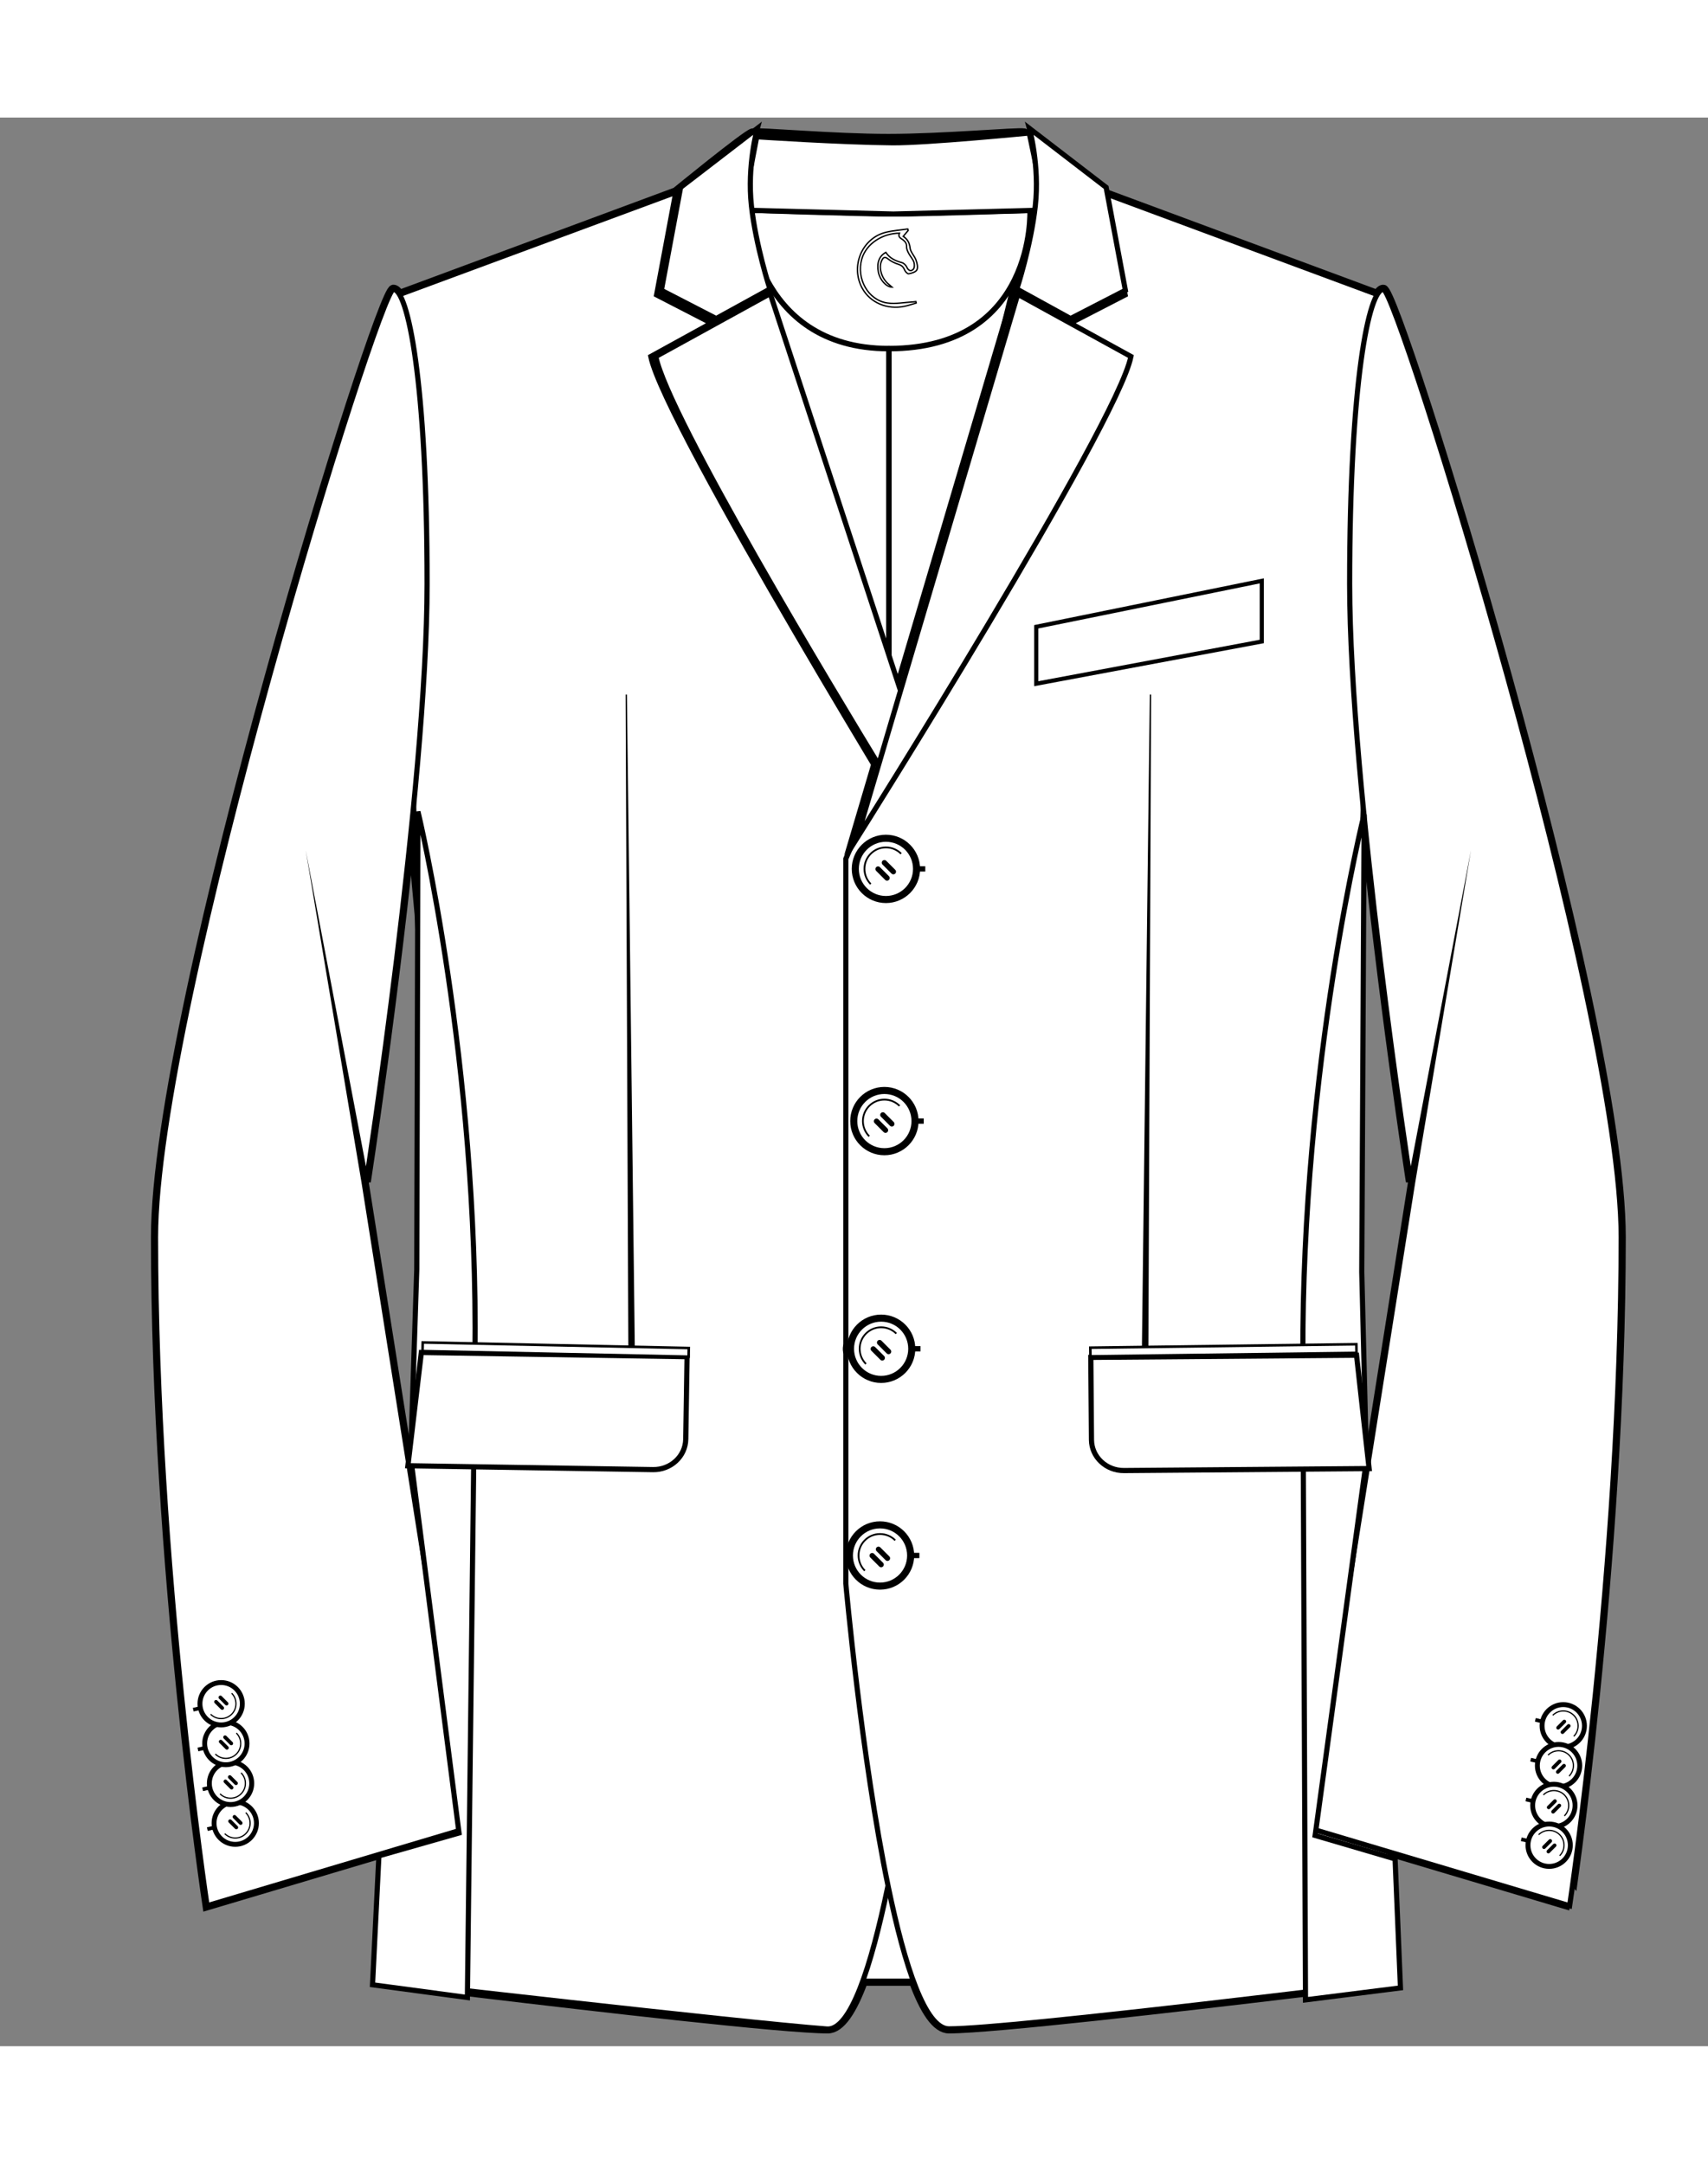<svg version="1.1" id="Layer_1" xmlns="http://www.w3.org/2000/svg" xmlns:xlink="http://www.w3.org/1999/xlink" x="0px" y="0px" width="300" height="380" viewBox="0 70 310 350">	 
<rect x="0" y="70" width="310" height="350" fill="#808080" stroke="none"/>	 
<g>
	<defs>
		<rect id="SVGID_1_" width="595.276" height="841.89"></rect>
	</defs>
	<clipPath id="SVGID_2_">
		<use xlink:href="#SVGID_1_" overflow="visible"></use>
	</clipPath>
	<path clip-path="url(#SVGID_2_)" d="M294.243,273.164c0-41.53-40.551-171.997-43.166-171.997c-0.355,0-0.727,0.319-1.104,0.944
		l-50.165-18.61c-0.015-0.012-12.634-10.334-13.921-10.7c-1.287-0.237-14.666,0.995-24.65,0.995c-9.983,0-23.365-1.232-24.65-0.995
		c-1.286,0.366-13.906,10.688-13.921,10.7l-50.165,18.61c-0.377-0.625-0.749-0.944-1.104-0.944
		c-2.617,0-43.168,130.467-43.168,171.997c0,59.267,9.358,121.344,9.358,121.344l32.61-9.719c-0.719,13.543-0.88,23.412-0.88,23.412
		s7.155,0.893,17.245,2.101c21.352,2.561,55.866,6.548,63.675,6.548c2.335,0,4.493-3.337,6.451-8.649h9.098
		c1.958,5.312,4.117,8.649,6.451,8.649c7.807,0,42.322-3.987,63.673-6.548c10.091-1.209,17.246-2.101,17.246-2.101
		s-0.162-9.869-0.881-23.412l32.61,9.719C284.885,394.508,294.243,332.431,294.243,273.164 M75.042,195.206v0.007v-0.003
		C75.042,195.209,75.042,195.207,75.042,195.206 M187.172,79.489h-0.085c-0.042-0.342-0.073-0.546-0.073-0.546
		S187.081,79.144,187.172,79.489 M135.386,79.489H135.3c0.092-0.345,0.158-0.546,0.158-0.546S135.428,79.147,135.386,79.489
		 M63.011,244.932l3.465,18.183c0,0,5.311-34.485,8.565-67.899l0.003,0.049l0.296,10.364c0,0.123,0.004,0.275,0.012,0.453
		c0.059,1.386,0.339,4.408,0.725,8.46l3.092,57.733c-0.206,6.37-0.594,13.69-1.106,21.449h-0.624v1.743h0.268l-1.972,19.769h0.694
		c-0.241,2.838-0.49,5.671-0.747,8.481l-9.618-60.602L63.011,244.932z M256.41,263.115l-9.62,60.607
		c-0.257-2.812-0.506-5.647-0.747-8.486h0.696l-1.972-19.769h0.268v-1.743h-0.626c-0.512-7.759-0.899-15.079-1.106-21.449
		l3.091-57.695c0.388-4.072,0.67-7.108,0.728-8.498c0.008-0.178,0.012-0.33,0.012-0.453l0.297-10.411
		c3.256,33.413,8.567,67.897,8.567,67.897l3.463-18.183L256.41,263.115z"></path>
	<path clip-path="url(#SVGID_2_)" fill="none" stroke="#000000" stroke-width="1.669" d="M294.243,273.164
		c0-41.53-40.551-171.997-43.166-171.997c-0.355,0-0.727,0.319-1.104,0.944l-50.165-18.61c-0.015-0.012-12.634-10.334-13.921-10.7
		c-1.287-0.237-14.666,0.995-24.65,0.995c-9.983,0-23.365-1.232-24.65-0.995c-1.286,0.366-13.906,10.688-13.921,10.7l-50.165,18.61
		c-0.377-0.625-0.749-0.944-1.104-0.944c-2.617,0-43.168,130.467-43.168,171.997c0,59.267,9.358,121.344,9.358,121.344l32.61-9.719
		c-0.719,13.543-0.88,23.412-0.88,23.412s7.155,0.893,17.245,2.101c21.352,2.561,55.866,6.548,63.675,6.548
		c2.335,0,4.493-3.337,6.451-8.649h9.098c1.958,5.312,4.117,8.649,6.451,8.649c7.807,0,42.322-3.987,63.673-6.548
		c10.091-1.209,17.246-2.101,17.246-2.101s-0.162-9.869-0.881-23.412l32.61,9.719C284.885,394.508,294.243,332.431,294.243,273.164z
		 M75.042,195.206v0.007v-0.003C75.042,195.209,75.042,195.207,75.042,195.206z M187.172,79.489h-0.085
		c-0.042-0.342-0.073-0.546-0.073-0.546S187.081,79.144,187.172,79.489z M135.386,79.489H135.3c0.092-0.345,0.158-0.546,0.158-0.546
		S135.428,79.147,135.386,79.489z M63.011,244.932l3.465,18.183c0,0,5.311-34.485,8.565-67.899l0.003,0.049l0.296,10.364
		c0,0.123,0.004,0.275,0.012,0.453c0.059,1.386,0.339,4.408,0.725,8.46l3.092,57.733c-0.206,6.37-0.594,13.69-1.106,21.449h-0.624
		v1.743h0.268l-1.972,19.769h0.694c-0.241,2.838-0.49,5.671-0.747,8.481l-9.618-60.602L63.011,244.932z M256.41,263.115
		l-9.62,60.607c-0.257-2.812-0.506-5.647-0.747-8.486h0.696l-1.972-19.769h0.268v-1.743h-0.626
		c-0.512-7.759-0.899-15.079-1.106-21.449l3.091-57.695c0.388-4.072,0.67-7.108,0.728-8.498c0.008-0.178,0.012-0.33,0.012-0.453
		l0.297-10.411c3.256,33.413,8.567,67.897,8.567,67.897l3.463-18.183L256.41,263.115z"></path>
	<path clip-path="url(#SVGID_2_)" fill="#FFFFFF" class="i" d="M249.548,350.748c-3.1-27.09-6.411-66.937-6.411-87.633
		c0-20.696,3.998-53.543,3.998-57.486l2.957-103.474l-61.1-22.666h-55.508l-61.1,22.666l2.957,103.474
		c0,3.943,3.996,36.79,3.996,57.486c0,20.696-3.311,60.543-6.411,87.633c-3.119,27.264-3.608,57.453-3.608,57.453h183.838
		C253.156,408.201,252.667,378.012,249.548,350.748"></path>
	<path clip-path="url(#SVGID_2_)" fill="none" stroke="#000000" stroke-width="0.936" d="M249.548,350.748
		c-3.1-27.09-6.411-66.937-6.411-87.633c0-20.696,3.998-53.543,3.998-57.486l2.957-103.474l-61.1-22.666h-55.508l-61.1,22.666
		l2.957,103.474c0,3.943,3.996,36.79,3.996,57.486c0,20.696-3.311,60.543-6.411,87.633c-3.119,27.264-3.608,57.453-3.608,57.453
		h183.838C253.156,408.201,252.667,378.012,249.548,350.748z"></path>
	<path clip-path="url(#SVGID_2_)" class="cr" fill="#FFFFFF" d="M72.52,102.111l61.121-22.609l0.427,2.218l23.598,96.669L169,204.563
		l-0.122,131.524c0,0-2.844,31.466-7.774,55.125c-2.973,14.252-6.715,25.994-11.024,25.667c-15.694-1.188-80.913-8.725-80.913-8.725
		s0.518-30.189,3.662-57.449c3.126-27.087,6.474-66.931,6.493-87.627c0.019-20.696-3.946-53.548-3.942-57.49L72.52,102.111z"></path>
	<path clip-path="url(#SVGID_2_)" fill="none" stroke="#000000" stroke-width="0.936" d="M72.52,102.111l61.121-22.609l0.427,2.218
		l23.598,96.669L169,204.563l-0.122,131.524c0,0-2.844,31.466-7.774,55.125c-2.973,14.252-6.715,25.994-11.024,25.667
		c-15.694-1.188-80.913-8.725-80.913-8.725s0.518-30.189,3.662-57.449c3.126-27.087,6.474-66.931,6.493-87.627
		c0.019-20.696-3.946-53.548-3.942-57.49L72.52,102.111z"></path>
	<path clip-path="url(#SVGID_2_)" fill="#FFFFFF" d="M161.237,73.796c-9.983,0-23.365-1.232-24.65-0.995
		c-1.287,0.367-13.921,10.701-13.921,10.701l-3.493,18.681l9.951,5.128l9.75-5.362l-20.756,11.415
		c2.494,12.477,50.842,91.153,50.842,91.153L136.319,94.141l-1.411-7.293c-0.738-4.045,0.55-7.905,0.55-7.905
		s-0.799,5.351,0.06,7.895c0,0,19.788,0.67,25.719,0.67"></path>
	<path clip-path="url(#SVGID_2_)" fill="none" stroke="#000000" stroke-width="0.936" stroke-miterlimit="78" d="M161.237,73.796
		c-9.983,0-23.365-1.232-24.65-0.995c-1.287,0.367-13.921,10.701-13.921,10.701l-3.493,18.681l9.951,5.128l9.75-5.362
		l-20.756,11.415c2.494,12.477,50.842,91.153,50.842,91.153L136.319,94.141l-1.411-7.293c-0.738-4.045,0.55-7.905,0.55-7.905
		s-0.799,5.351,0.06,7.895c0,0,19.788,0.67,25.719,0.67"></path>
	<path clip-path="url(#SVGID_2_)" class="cl" fill="#FFFFFF" d="M250.091,102.155l-61.1-22.666l-0.429,2.217l-23.688,96.648l-11.359,26.163
		v131.524c0,0,2.814,31.469,7.723,55.132c2.959,14.255,6.677,25.678,11,25.678c11.498,0,80.919-8.65,80.919-8.65
		s-0.488-30.189-3.607-57.453c-3.101-27.09-6.412-66.936-6.412-87.633c0-20.695,3.996-53.543,3.996-57.485L250.091,102.155z"></path>
	<path clip-path="url(#SVGID_2_)" fill="none" stroke="#000000" stroke-width="0.936" d="M250.091,102.155l-61.1-22.666
		l-0.429,2.217l-23.688,96.648l-11.359,26.163v131.524c0,0,2.814,31.469,7.723,55.132c2.959,14.255,6.677,25.678,11,25.678
		c11.498,0,80.919-8.65,80.919-8.65s-0.488-30.189-3.607-57.453c-3.101-27.09-6.412-66.936-6.412-87.633
		c0-20.695,3.996-53.543,3.996-57.485L250.091,102.155z"></path>
	<path clip-path="url(#SVGID_2_)" class="sro" fill="#FFFFFF" d="M37.587,394.508l47.102-14.037L66.064,263.115l-3.053-18.183l3.465,18.183
		c0,0,11.04-71.679,11.04-108.488c0-36.808-3.507-53.46-6.119-53.46c-2.617,0-43.168,130.467-43.168,171.997
		C28.229,332.432,37.587,394.508,37.587,394.508"></path>
	<path clip-path="url(#SVGID_2_)" fill="none" stroke="#000000" stroke-width="0.936" stroke-miterlimit="100" d="M37.587,394.508
		l47.102-14.037L66.064,263.115l-3.053-18.183l3.465,18.183c0,0,11.04-71.679,11.04-108.488c0-36.808-3.507-53.46-6.119-53.46
		c-2.617,0-43.168,130.467-43.168,171.997C28.229,332.432,37.587,394.508,37.587,394.508z"></path>
	<path clip-path="url(#SVGID_2_)" class="slo" fill="#FFFFFF" d="M284.886,394.508l-47.102-14.037l18.627-117.356l3.051-18.183l-3.463,18.183
		c0,0-11.042-71.679-11.042-108.488c0-36.808,3.509-53.46,6.121-53.46c2.615,0,43.166,130.467,43.166,171.997
		C294.244,332.432,284.886,394.508,284.886,394.508"></path>
	<path clip-path="url(#SVGID_2_)" fill="none" stroke="#000000" stroke-width="0.936" stroke-miterlimit="100" d="M284.886,394.508
		l-47.102-14.037l18.627-117.356l3.051-18.183l-3.463,18.183c0,0-11.042-71.679-11.042-108.488c0-36.808,3.509-53.46,6.121-53.46
		c2.615,0,43.166,130.467,43.166,171.997C294.244,332.432,284.886,394.508,284.886,394.508z"></path>
	<polygon clip-path="url(#SVGID_2_)" fill="#FFFFFF" class="pt" points="188.072,162.411 229.01,154.078 229.01,165.078 188.072,172.744 	"></polygon>
	<polygon clip-path="url(#SVGID_2_)" fill="none" stroke="#000000" stroke-width="0.75" points="188.072,162.411 229.01,154.078 
		229.01,165.078 188.072,172.744 	"></polygon>
	<path clip-path="url(#SVGID_2_)" fill="#FFFFFF" d="M279.883,361.855c0,2.125,1.721,3.846,3.846,3.846s3.845-1.721,3.845-3.846
		s-1.72-3.846-3.845-3.846S279.883,359.73,279.883,361.855"></path>
	<circle clip-path="url(#SVGID_2_)" fill="none" stroke="#000000" stroke-width="0.888" cx="283.729" cy="361.855" r="3.846"></circle>
	<line clip-path="url(#SVGID_2_)" fill="#FFFFFF" x1="279.963" y1="361.079" x2="278.663" y2="360.772"></line>
	
		<line clip-path="url(#SVGID_2_)" fill="none" stroke="#000000" stroke-width="0.666" x1="279.963" y1="361.079" x2="278.663" y2="360.772"></line>
	<path clip-path="url(#SVGID_2_)" fill="#FFFFFF" d="M281.823,359.947c0.489-0.486,1.163-0.789,1.906-0.789
		c1.49,0,2.697,1.207,2.697,2.697c0,0.744-0.3,1.418-0.789,1.905"></path>
	<path clip-path="url(#SVGID_2_)" fill="none" stroke="#000000" stroke-width="0.222" d="M281.823,359.947
		c0.489-0.486,1.163-0.789,1.906-0.789c1.49,0,2.697,1.207,2.697,2.697c0,0.744-0.3,1.418-0.789,1.905"></path>
	<line clip-path="url(#SVGID_2_)" fill="#FFFFFF" x1="284.717" y1="361.873" x2="283.59" y2="363.001"></line>
	
		<line clip-path="url(#SVGID_2_)" fill="none" stroke="#000000" stroke-width="0.666" stroke-linecap="round" x1="284.717" y1="361.873" x2="283.59" y2="363.001"></line>
	<line clip-path="url(#SVGID_2_)" fill="#FFFFFF" x1="283.924" y1="361.078" x2="282.795" y2="362.205"></line>
	
		<line clip-path="url(#SVGID_2_)" fill="none" stroke="#000000" stroke-width="0.666" stroke-linecap="round" x1="283.924" y1="361.078" x2="282.795" y2="362.205"></line>
	<path clip-path="url(#SVGID_2_)" fill="#FFFFFF" d="M279.029,369.078c0,2.125,1.722,3.846,3.847,3.846
		c2.124,0,3.846-1.721,3.846-3.846c0-2.123-1.722-3.845-3.846-3.845C280.751,365.233,279.029,366.955,279.029,369.078"></path>
	<circle clip-path="url(#SVGID_2_)" fill="none" stroke="#000000" stroke-width="0.888" cx="282.876" cy="369.078" r="3.846"></circle>
	<line clip-path="url(#SVGID_2_)" fill="#FFFFFF" x1="279.108" y1="368.303" x2="277.81" y2="367.996"></line>
	
		<line clip-path="url(#SVGID_2_)" fill="none" stroke="#000000" stroke-width="0.666" x1="279.108" y1="368.303" x2="277.81" y2="367.996"></line>
	<path clip-path="url(#SVGID_2_)" fill="#FFFFFF" d="M280.969,367.172c0.489-0.487,1.163-0.789,1.908-0.789
		c1.489,0,2.696,1.207,2.696,2.695c0,0.745-0.301,1.42-0.789,1.908"></path>
	<path clip-path="url(#SVGID_2_)" fill="none" stroke="#000000" stroke-width="0.222" d="M280.969,367.172
		c0.489-0.487,1.163-0.789,1.908-0.789c1.489,0,2.696,1.207,2.696,2.695c0,0.745-0.301,1.42-0.789,1.908"></path>
	<line clip-path="url(#SVGID_2_)" fill="#FFFFFF" x1="283.865" y1="369.097" x2="282.737" y2="370.225"></line>
	
		<line clip-path="url(#SVGID_2_)" fill="none" stroke="#000000" stroke-width="0.666" stroke-linecap="round" x1="283.865" y1="369.097" x2="282.737" y2="370.225"></line>
	<line clip-path="url(#SVGID_2_)" fill="#FFFFFF" x1="283.069" y1="368.301" x2="281.943" y2="369.43"></line>
	
		<line clip-path="url(#SVGID_2_)" fill="none" stroke="#000000" stroke-width="0.666" stroke-linecap="round" x1="283.069" y1="368.301" x2="281.943" y2="369.43"></line>
	<path clip-path="url(#SVGID_2_)" fill="#FFFFFF" d="M278.177,376.303c0,2.125,1.722,3.846,3.845,3.846
		c2.125,0,3.848-1.721,3.848-3.846s-1.723-3.846-3.848-3.846C279.899,372.457,278.177,374.178,278.177,376.303"></path>
	<circle clip-path="url(#SVGID_2_)" fill="none" stroke="#000000" stroke-width="0.888" cx="282.023" cy="376.303" r="3.847"></circle>
	<line clip-path="url(#SVGID_2_)" fill="#FFFFFF" x1="278.258" y1="375.527" x2="276.955" y2="375.219"></line>
	
		<line clip-path="url(#SVGID_2_)" fill="none" stroke="#000000" stroke-width="0.666" x1="278.258" y1="375.527" x2="276.955" y2="375.219"></line>
	<path clip-path="url(#SVGID_2_)" fill="#FFFFFF" d="M280.116,374.396c0.487-0.488,1.163-0.791,1.906-0.791
		c1.49,0,2.698,1.207,2.698,2.697c0,0.744-0.301,1.418-0.79,1.907"></path>
	<path clip-path="url(#SVGID_2_)" fill="none" stroke="#000000" stroke-width="0.222" d="M280.116,374.396
		c0.487-0.488,1.163-0.791,1.906-0.791c1.49,0,2.698,1.207,2.698,2.697c0,0.744-0.301,1.418-0.79,1.907"></path>
	<line clip-path="url(#SVGID_2_)" fill="#FFFFFF" x1="283.012" y1="376.32" x2="281.883" y2="377.448"></line>
	
		<line clip-path="url(#SVGID_2_)" fill="none" stroke="#000000" stroke-width="0.666" stroke-linecap="round" x1="283.012" y1="376.32" x2="281.883" y2="377.448"></line>
	<line clip-path="url(#SVGID_2_)" fill="#FFFFFF" x1="282.216" y1="375.525" x2="281.088" y2="376.652"></line>
	
		<line clip-path="url(#SVGID_2_)" fill="none" stroke="#000000" stroke-width="0.666" stroke-linecap="round" x1="282.216" y1="375.525" x2="281.088" y2="376.652"></line>
	<path clip-path="url(#SVGID_2_)" fill="#FFFFFF" d="M277.324,383.525c0,2.125,1.721,3.846,3.846,3.846s3.845-1.721,3.845-3.846
		c0-2.123-1.72-3.845-3.845-3.845S277.324,381.402,277.324,383.525"></path>
	<circle clip-path="url(#SVGID_2_)" fill="none" stroke="#000000" stroke-width="0.888" cx="281.17" cy="383.525" r="3.845"></circle>
	<line clip-path="url(#SVGID_2_)" fill="#FFFFFF" x1="277.403" y1="382.75" x2="276.103" y2="382.443"></line>
	
		<line clip-path="url(#SVGID_2_)" fill="none" stroke="#000000" stroke-width="0.666" x1="277.403" y1="382.75" x2="276.103" y2="382.443"></line>
	<path clip-path="url(#SVGID_2_)" fill="#FFFFFF" d="M279.263,381.619c0.49-0.488,1.164-0.789,1.907-0.789
		c1.489,0,2.697,1.207,2.697,2.695c0,0.745-0.302,1.419-0.79,1.907"></path>
	<path clip-path="url(#SVGID_2_)" fill="none" stroke="#000000" stroke-width="0.222" d="M279.263,381.619
		c0.49-0.488,1.164-0.789,1.907-0.789c1.489,0,2.697,1.207,2.697,2.695c0,0.745-0.302,1.419-0.79,1.907"></path>
	<line clip-path="url(#SVGID_2_)" fill="#FFFFFF" x1="282.158" y1="383.545" x2="281.03" y2="384.672"></line>
	
		<line clip-path="url(#SVGID_2_)" fill="none" stroke="#000000" stroke-width="0.666" stroke-linecap="round" x1="282.158" y1="383.545" x2="281.03" y2="384.672"></line>
	<line clip-path="url(#SVGID_2_)" fill="#FFFFFF" x1="281.364" y1="382.748" x2="280.234" y2="383.877"></line>
	
		<line clip-path="url(#SVGID_2_)" fill="none" stroke="#000000" stroke-width="0.666" stroke-linecap="round" x1="281.364" y1="382.748" x2="280.234" y2="383.877"></line>
	<path clip-path="url(#SVGID_2_)" fill="#FFFFFF" d="M38.851,379.52c0-2.125,1.721-3.846,3.846-3.846s3.845,1.721,3.845,3.846
		s-1.72,3.846-3.845,3.846S38.851,381.645,38.851,379.52"></path>
	<circle clip-path="url(#SVGID_2_)" fill="none" stroke="#000000" stroke-width="0.888" cx="42.697" cy="379.52" r="3.846"></circle>
	<line clip-path="url(#SVGID_2_)" fill="#FFFFFF" x1="38.932" y1="380.296" x2="37.63" y2="380.603"></line>
	
		<line clip-path="url(#SVGID_2_)" fill="none" stroke="#000000" stroke-width="0.666" x1="38.932" y1="380.296" x2="37.63" y2="380.603"></line>
	<path clip-path="url(#SVGID_2_)" fill="#FFFFFF" d="M40.791,381.428c0.489,0.486,1.163,0.789,1.906,0.789
		c1.489,0,2.698-1.207,2.698-2.697c0-0.744-0.301-1.418-0.791-1.905"></path>
	<path clip-path="url(#SVGID_2_)" fill="none" stroke="#000000" stroke-width="0.222" d="M40.791,381.428
		c0.489,0.486,1.163,0.789,1.906,0.789c1.489,0,2.698-1.207,2.698-2.697c0-0.744-0.301-1.418-0.791-1.905"></path>
	<line clip-path="url(#SVGID_2_)" fill="#FFFFFF" x1="43.685" y1="379.502" x2="42.558" y2="378.374"></line>
	
		<line clip-path="url(#SVGID_2_)" fill="none" stroke="#000000" stroke-width="0.666" stroke-linecap="round" x1="43.685" y1="379.502" x2="42.558" y2="378.374"></line>
	<line clip-path="url(#SVGID_2_)" fill="#FFFFFF" x1="42.892" y1="380.297" x2="41.763" y2="379.17"></line>
	
		<line clip-path="url(#SVGID_2_)" fill="none" stroke="#000000" stroke-width="0.666" stroke-linecap="round" x1="42.892" y1="380.297" x2="41.763" y2="379.17"></line>
	<path clip-path="url(#SVGID_2_)" fill="#FFFFFF" d="M37.997,372.297c0-2.125,1.722-3.846,3.847-3.846
		c2.124,0,3.846,1.721,3.846,3.846c0,2.123-1.722,3.845-3.846,3.845C39.719,376.142,37.997,374.42,37.997,372.297"></path>
	<circle clip-path="url(#SVGID_2_)" fill="none" stroke="#000000" stroke-width="0.888" cx="41.844" cy="372.297" r="3.847"></circle>
	<line clip-path="url(#SVGID_2_)" fill="#FFFFFF" x1="38.076" y1="373.072" x2="36.777" y2="373.379"></line>
	
		<line clip-path="url(#SVGID_2_)" fill="none" stroke="#000000" stroke-width="0.666" x1="38.076" y1="373.072" x2="36.777" y2="373.379"></line>
	<path clip-path="url(#SVGID_2_)" fill="#FFFFFF" d="M39.937,374.203c0.489,0.487,1.163,0.789,1.908,0.789
		c1.489,0,2.697-1.207,2.697-2.695c0-0.745-0.302-1.42-0.79-1.908"></path>
	<path clip-path="url(#SVGID_2_)" fill="none" stroke="#000000" stroke-width="0.222" d="M39.937,374.203
		c0.489,0.487,1.163,0.789,1.908,0.789c1.489,0,2.697-1.207,2.697-2.695c0-0.745-0.302-1.42-0.79-1.908"></path>
	<line clip-path="url(#SVGID_2_)" fill="#FFFFFF" x1="42.833" y1="372.278" x2="41.705" y2="371.15"></line>
	
		<line clip-path="url(#SVGID_2_)" fill="none" stroke="#000000" stroke-width="0.666" stroke-linecap="round" x1="42.833" y1="372.278" x2="41.705" y2="371.15"></line>
	<line clip-path="url(#SVGID_2_)" fill="#FFFFFF" x1="42.037" y1="373.074" x2="40.911" y2="371.945"></line>
	
		<line clip-path="url(#SVGID_2_)" fill="none" stroke="#000000" stroke-width="0.666" stroke-linecap="round" x1="42.037" y1="373.074" x2="40.911" y2="371.945"></line>
	<path clip-path="url(#SVGID_2_)" fill="#FFFFFF" d="M37.145,365.072c0-2.125,1.722-3.846,3.845-3.846
		c2.125,0,3.848,1.721,3.848,3.846s-1.723,3.846-3.848,3.846C38.867,368.918,37.145,367.197,37.145,365.072"></path>
	<circle clip-path="url(#SVGID_2_)" fill="none" stroke="#000000" stroke-width="0.888" cx="40.991" cy="365.072" r="3.846"></circle>
	<line clip-path="url(#SVGID_2_)" fill="#FFFFFF" x1="37.226" y1="365.848" x2="35.923" y2="366.156"></line>
	
		<line clip-path="url(#SVGID_2_)" fill="none" stroke="#000000" stroke-width="0.666" x1="37.226" y1="365.848" x2="35.923" y2="366.156"></line>
	<path clip-path="url(#SVGID_2_)" fill="#FFFFFF" d="M39.083,366.979c0.487,0.488,1.163,0.791,1.906,0.791
		c1.49,0,2.698-1.207,2.698-2.697c0-0.744-0.301-1.418-0.789-1.907"></path>
	<path clip-path="url(#SVGID_2_)" fill="none" stroke="#000000" stroke-width="0.222" d="M39.083,366.979
		c0.487,0.488,1.163,0.791,1.906,0.791c1.49,0,2.698-1.207,2.698-2.697c0-0.744-0.301-1.418-0.789-1.907"></path>
	<line clip-path="url(#SVGID_2_)" fill="#FFFFFF" x1="41.98" y1="365.055" x2="40.851" y2="363.927"></line>
	
		<line clip-path="url(#SVGID_2_)" fill="none" stroke="#000000" stroke-width="0.666" stroke-linecap="round" x1="41.98" y1="365.055" x2="40.851" y2="363.927"></line>
	<line clip-path="url(#SVGID_2_)" fill="#FFFFFF" x1="41.184" y1="365.85" x2="40.057" y2="364.723"></line>
	
		<line clip-path="url(#SVGID_2_)" fill="none" stroke="#000000" stroke-width="0.666" stroke-linecap="round" x1="41.184" y1="365.85" x2="40.057" y2="364.723"></line>
	<path clip-path="url(#SVGID_2_)" fill="#FFFFFF" d="M36.292,357.85c0-2.125,1.721-3.846,3.846-3.846s3.845,1.721,3.845,3.846
		c0,2.123-1.72,3.845-3.845,3.845S36.292,359.973,36.292,357.85"></path>
	<circle clip-path="url(#SVGID_2_)" fill="none" stroke="#000000" stroke-width="0.888" cx="40.137" cy="357.85" r="3.845"></circle>
	<line clip-path="url(#SVGID_2_)" fill="#FFFFFF" x1="36.371" y1="358.625" x2="35.071" y2="358.932"></line>
	
		<line clip-path="url(#SVGID_2_)" fill="none" stroke="#000000" stroke-width="0.666" x1="36.371" y1="358.625" x2="35.071" y2="358.932"></line>
	<path clip-path="url(#SVGID_2_)" fill="#FFFFFF" d="M38.23,359.756c0.49,0.488,1.164,0.789,1.907,0.789
		c1.489,0,2.697-1.207,2.697-2.695c0-0.745-0.302-1.419-0.79-1.907"></path>
	<path clip-path="url(#SVGID_2_)" fill="none" stroke="#000000" stroke-width="0.222" d="M38.23,359.756
		c0.49,0.488,1.164,0.789,1.907,0.789c1.489,0,2.697-1.207,2.697-2.695c0-0.745-0.302-1.419-0.79-1.907"></path>
	<line clip-path="url(#SVGID_2_)" fill="#FFFFFF" x1="41.125" y1="357.83" x2="39.998" y2="356.703"></line>
	
		<line clip-path="url(#SVGID_2_)" fill="none" stroke="#000000" stroke-width="0.666" stroke-linecap="round" x1="41.125" y1="357.83" x2="39.998" y2="356.703"></line>
	<line clip-path="url(#SVGID_2_)" fill="#FFFFFF" x1="40.332" y1="358.627" x2="39.202" y2="357.498"></line>
	
		<line clip-path="url(#SVGID_2_)" fill="none" stroke="#000000" stroke-width="0.666" stroke-linecap="round" x1="40.332" y1="358.627" x2="39.202" y2="357.498"></line>
	<polyline clip-path="url(#SVGID_2_)" points="208.312,293.725 208.808,174.709 207.368,293.725 	"></polyline>
	<polyline clip-path="url(#SVGID_2_)" fill="none" stroke="#000000" stroke-width="0.234" points="208.312,293.725 208.808,174.709 
		207.368,293.725 	"></polyline>
	<path clip-path="url(#SVGID_2_)" fill="#FFFFFF" d="M187.015,78.943c0,0-18.405,1.013-25.785,1.013"></path>
	<path clip-path="url(#SVGID_2_)" fill="none" stroke="#000000" stroke-width="0.468" d="M187.015,78.943
		c0,0-18.405,1.013-25.785,1.013"></path>
	<path clip-path="url(#SVGID_2_)" fill="#FFFFFF" d="M166.075,252.115c0,3.07-2.488,5.559-5.56,5.559
		c-3.068,0-5.559-2.489-5.559-5.559c0-3.071,2.491-5.559,5.559-5.559C163.587,246.556,166.075,249.044,166.075,252.115"></path>
	<circle clip-path="url(#SVGID_2_)" fill="none" stroke="#000000" stroke-width="1.283" cx="160.515" cy="252.115" r="5.559"></circle>
	<path clip-path="url(#SVGID_2_)" fill="#FFFFFF" d="M163.27,249.358c-0.704-0.706-1.679-1.142-2.755-1.142
		c-2.152,0-3.897,1.744-3.897,3.899c0,1.076,0.437,2.051,1.141,2.754"></path>
	<path clip-path="url(#SVGID_2_)" fill="none" stroke="#000000" stroke-width="0.321" d="M163.27,249.358
		c-0.704-0.706-1.679-1.142-2.755-1.142c-2.152,0-3.897,1.744-3.897,3.899c0,1.076,0.437,2.051,1.141,2.754"></path>
	<line clip-path="url(#SVGID_2_)" fill="#FFFFFF" x1="159.086" y1="252.141" x2="160.718" y2="253.771"></line>
	
		<line clip-path="url(#SVGID_2_)" fill="none" stroke="#000000" stroke-width="0.962" stroke-linecap="round" x1="159.086" y1="252.141" x2="160.718" y2="253.771"></line>
	<line clip-path="url(#SVGID_2_)" fill="#FFFFFF" x1="160.236" y1="250.991" x2="161.866" y2="252.621"></line>
	
		<line clip-path="url(#SVGID_2_)" fill="none" stroke="#000000" stroke-width="0.962" stroke-linecap="round" x1="160.236" y1="250.991" x2="161.866" y2="252.621"></line>
	<line clip-path="url(#SVGID_2_)" fill="#FFFFFF" x1="166.075" y1="252.115" x2="167.66" y2="252.115"></line>
	
		<line clip-path="url(#SVGID_2_)" fill="none" stroke="#000000" stroke-width="0.962" x1="166.075" y1="252.115" x2="167.66" y2="252.115"></line>
	<path clip-path="url(#SVGID_2_)" fill="#FFFFFF" d="M166.354,206.347c0,3.071-2.488,5.56-5.56,5.56
		c-3.068,0-5.559-2.489-5.559-5.56c0-3.071,2.491-5.558,5.559-5.558C163.866,200.789,166.354,203.276,166.354,206.347"></path>
	<circle clip-path="url(#SVGID_2_)" fill="none" stroke="#000000" stroke-width="1.283" cx="160.794" cy="206.347" r="5.559"></circle>
	<path clip-path="url(#SVGID_2_)" fill="#FFFFFF" d="M163.549,203.591c-0.704-0.706-1.679-1.142-2.755-1.142
		c-2.152,0-3.897,1.745-3.897,3.898c0,1.077,0.437,2.051,1.141,2.755"></path>
	<path clip-path="url(#SVGID_2_)" fill="none" stroke="#000000" stroke-width="0.321" d="M163.549,203.591
		c-0.704-0.706-1.679-1.142-2.755-1.142c-2.152,0-3.897,1.745-3.897,3.898c0,1.077,0.437,2.051,1.141,2.755"></path>
	<line clip-path="url(#SVGID_2_)" fill="#FFFFFF" x1="159.365" y1="206.374" x2="160.997" y2="208.004"></line>
	
		<line clip-path="url(#SVGID_2_)" fill="none" stroke="#000000" stroke-width="0.962" stroke-linecap="round" x1="159.365" y1="206.374" x2="160.997" y2="208.004"></line>
	<line clip-path="url(#SVGID_2_)" fill="#FFFFFF" x1="160.515" y1="205.224" x2="162.145" y2="206.854"></line>
	
		<line clip-path="url(#SVGID_2_)" fill="none" stroke="#000000" stroke-width="0.962" stroke-linecap="round" x1="160.515" y1="205.224" x2="162.145" y2="206.854"></line>
	<line clip-path="url(#SVGID_2_)" fill="#FFFFFF" x1="166.354" y1="206.347" x2="167.938" y2="206.347"></line>
	
		<line clip-path="url(#SVGID_2_)" fill="none" stroke="#000000" stroke-width="0.962" x1="166.354" y1="206.347" x2="167.938" y2="206.347"></line>
	<polyline clip-path="url(#SVGID_2_)" points="114.162,293.725 113.667,174.709 115.105,293.725 	"></polyline>
	<polyline clip-path="url(#SVGID_2_)" fill="none" stroke="#000000" stroke-width="0.234" points="114.162,293.725 113.667,174.709 
		115.105,293.725 	"></polyline>
	<path clip-path="url(#SVGID_2_)" fill="#FFFFFF" d="M135.458,78.943c0,0,18.39,1.013,25.772,1.013"></path>
	<path clip-path="url(#SVGID_2_)" fill="none" stroke="#000000" stroke-width="0.468" d="M135.458,78.943
		c0,0,18.39,1.013,25.772,1.013"></path>
	<path clip-path="url(#SVGID_2_)" d="M154.873,292.925c0,0.383,9.981,0.424,9.981,0.424s-9.853,0.041-9.853,0.451
		c0,0.41-1.683,1.602-1.683-0.328S154.873,292.543,154.873,292.925"></path>
	<path clip-path="url(#SVGID_2_)" fill="none" stroke="#000000" stroke-width="0.702" d="M154.873,292.925
		c0,0.383,9.981,0.424,9.981,0.424s-9.853,0.041-9.853,0.451c0,0.41-1.683,1.602-1.683-0.328S154.873,292.543,154.873,292.925z"></path>
	<path clip-path="url(#SVGID_2_)" d="M585.056,273.164c0-41.53-40.552-171.997-43.166-171.997c-0.355,0-0.728,0.319-1.104,0.944
		l-50.166-18.61c-0.015-0.012-12.634-10.334-13.92-10.7c-1.287-0.237-14.667,0.995-24.649,0.995c-9.984,0-23.365-1.232-24.65-0.995
		c-1.287,0.366-13.907,10.688-13.92,10.7l-50.166,18.61c-0.377-0.625-0.748-0.944-1.104-0.944
		c-2.616,0-43.168,130.467-43.168,171.997c0,59.267,9.358,121.344,9.358,121.344l32.609-9.719c-0.72,13.543-0.88,23.412-0.88,23.412
		s7.155,0.893,17.244,2.101c21.353,2.561,55.867,6.548,63.677,6.548c2.334,0,4.491-3.337,6.45-8.649h9.099
		c1.959,5.312,4.117,8.649,6.451,8.649c7.807,0,42.321-3.987,63.674-6.548c10.09-1.209,17.244-2.101,17.244-2.101
		s-0.16-9.869-0.882-23.412l32.612,9.719C575.698,394.508,585.056,332.431,585.056,273.164 M365.854,195.206v0.007v-0.003V195.206z
		 M477.985,79.489h-0.086c-0.043-0.342-0.073-0.546-0.073-0.546S477.894,79.144,477.985,79.489 M426.198,79.489h-0.086
		c0.091-0.345,0.158-0.546,0.158-0.546S426.239,79.147,426.198,79.489 M353.823,244.932l3.464,18.183c0,0,5.312-34.485,8.567-67.899
		l0.002,0.049l0.297,10.364c0,0.123,0.004,0.275,0.011,0.453c0.06,1.386,0.338,4.408,0.726,8.46l3.092,57.733
		c-0.207,6.37-0.594,13.69-1.106,21.449h-0.625v1.743h0.271l-1.974,19.769h0.694c-0.241,2.838-0.491,5.671-0.747,8.481
		l-9.619-60.602L353.823,244.932z M547.222,263.115l-9.619,60.607c-0.256-2.812-0.506-5.647-0.746-8.486h0.695l-1.974-19.769h0.271
		v-1.743h-0.627c-0.513-7.759-0.9-15.079-1.106-21.449l3.09-57.695c0.39-4.072,0.67-7.108,0.729-8.498
		c0.008-0.178,0.012-0.33,0.012-0.453l0.296-10.411c3.256,33.413,8.567,67.897,8.567,67.897l3.465-18.183L547.222,263.115z"></path>
	<path clip-path="url(#SVGID_2_)" fill="none" stroke="#000000" stroke-width="5.669" d="M585.056,273.164
		c0-41.53-40.552-171.997-43.166-171.997c-0.355,0-0.728,0.319-1.104,0.944l-50.166-18.61c-0.015-0.012-12.634-10.334-13.92-10.7
		c-1.287-0.237-14.667,0.995-24.649,0.995c-9.984,0-23.365-1.232-24.65-0.995c-1.287,0.366-13.907,10.688-13.92,10.7l-50.166,18.61
		c-0.377-0.625-0.748-0.944-1.104-0.944c-2.616,0-43.168,130.467-43.168,171.997c0,59.267,9.358,121.344,9.358,121.344l32.609-9.719
		c-0.72,13.543-0.88,23.412-0.88,23.412s7.155,0.893,17.244,2.101c21.353,2.561,55.867,6.548,63.677,6.548
		c2.334,0,4.491-3.337,6.45-8.649h9.099c1.959,5.312,4.117,8.649,6.451,8.649c7.807,0,42.321-3.987,63.674-6.548
		c10.09-1.209,17.244-2.101,17.244-2.101s-0.16-9.869-0.882-23.412l32.612,9.719C575.698,394.508,585.056,332.431,585.056,273.164z
		 M365.854,195.206v0.007v-0.003V195.206z M477.985,79.489h-0.086c-0.043-0.342-0.073-0.546-0.073-0.546
		S477.894,79.144,477.985,79.489z M426.198,79.489h-0.086c0.091-0.345,0.158-0.546,0.158-0.546S426.239,79.147,426.198,79.489z
		 M353.823,244.932l3.464,18.183c0,0,5.312-34.485,8.567-67.899l0.002,0.049l0.297,10.364c0,0.123,0.004,0.275,0.011,0.453
		c0.06,1.386,0.338,4.408,0.726,8.46l3.092,57.733c-0.207,6.37-0.594,13.69-1.106,21.449h-0.625v1.743h0.271l-1.974,19.769h0.694
		c-0.241,2.838-0.491,5.671-0.747,8.481l-9.619-60.602L353.823,244.932z M547.222,263.115l-9.619,60.607
		c-0.256-2.812-0.506-5.647-0.746-8.486h0.695l-1.974-19.769h0.271v-1.743h-0.627c-0.513-7.759-0.9-15.079-1.106-21.449l3.09-57.695
		c0.39-4.072,0.67-7.108,0.729-8.498c0.008-0.178,0.012-0.33,0.012-0.453l0.296-10.411c3.256,33.413,8.567,67.897,8.567,67.897
		l3.465-18.183L547.222,263.115z"></path>
	<path clip-path="url(#SVGID_2_)" fill="#FFFFFF" d="M363.196,102.155l61.1-22.666l0.429,2.217L452.05,222.88l7.723,39.907v73.254
		c0,0-2.814,31.469-7.723,55.132c-2.959,14.255-6.678,25.678-11,25.678c-11.499,0-80.92-8.65-80.92-8.65s0.488-30.189,3.607-57.453
		c3.1-27.09,6.412-66.936,6.412-87.633c0-20.695-3.996-53.543-3.996-57.485L363.196,102.155z"></path>
	<path clip-path="url(#SVGID_2_)" fill="none" stroke="#000000" stroke-width="0.936" d="M363.196,102.155l61.1-22.666l0.429,2.217
		L452.05,222.88l7.723,39.907v73.254c0,0-2.814,31.469-7.723,55.132c-2.959,14.255-6.678,25.678-11,25.678
		c-11.499,0-80.92-8.65-80.92-8.65s0.488-30.189,3.607-57.453c3.1-27.09,6.412-66.936,6.412-87.633
		c0-20.695-3.996-53.543-3.996-57.485L363.196,102.155z"></path>
	<path clip-path="url(#SVGID_2_)" class="slo" fill="#FFFFFF" d="M328.399,394.508l47.102-14.037l-18.213-114.76l-3.465,14.182l3.465-16.778
		c0,0,11.041-71.679,11.041-108.488c0-36.808-3.508-53.46-6.119-53.46c-2.618,0-43.168,130.467-43.168,171.997
		C319.042,332.432,328.399,394.508,328.399,394.508"></path>
	<path clip-path="url(#SVGID_2_)" fill="none" stroke="#000000" stroke-width="0.936" stroke-miterlimit="100" d="M328.399,394.508
		l47.102-14.037l-18.213-114.76l-3.465,14.182l3.465-16.778c0,0,11.041-71.679,11.041-108.488c0-36.808-3.508-53.46-6.119-53.46
		c-2.618,0-43.168,130.467-43.168,171.997C319.042,332.432,328.399,394.508,328.399,394.508z"></path>
	<path clip-path="url(#SVGID_2_)" class="sro" fill="#FFFFFF" d="M575.698,394.508l-47.103-14.037l18.213-114.76l3.465,14.182l-3.465-16.778
		c0,0-11.041-71.679-11.041-108.488c0-36.808,3.508-53.46,6.119-53.46c2.618,0,43.168,130.467,43.168,171.997
		C585.055,332.432,575.698,394.508,575.698,394.508"></path>
	<path clip-path="url(#SVGID_2_)" fill="none" stroke="#000000" stroke-width="0.936" stroke-miterlimit="100" d="M575.698,394.508
		l-47.103-14.037l18.213-114.76l3.465,14.182l-3.465-16.778c0,0-11.041-71.679-11.041-108.488c0-36.808,3.508-53.46,6.119-53.46
		c2.618,0,43.168,130.467,43.168,171.997C585.055,332.432,575.698,394.508,575.698,394.508z"></path>
	<path clip-path="url(#SVGID_2_)" fill="#FFFFFF" d="M540.903,102.155l-61.101-22.666l-0.431,2.217L452.049,222.88l-7.724,39.907
		v73.254c0,0,2.813,31.469,7.724,55.132c2.959,14.255,6.678,25.678,11,25.678c11.496,0,80.918-8.65,80.918-8.65
		s-0.487-30.189-3.606-57.453c-3.103-27.09-6.412-66.936-6.412-87.633c0-20.695,3.998-53.543,3.998-57.485L540.903,102.155z"></path>
	<path clip-path="url(#SVGID_2_)" fill="none" stroke="#000000" stroke-width="0.936" d="M540.903,102.155l-61.101-22.666
		l-0.431,2.217L452.049,222.88l-7.724,39.907v73.254c0,0,2.813,31.469,7.724,55.132c2.959,14.255,6.678,25.678,11,25.678
		c11.496,0,80.918-8.65,80.918-8.65s-0.487-30.189-3.606-57.453c-3.103-27.09-6.412-66.936-6.412-87.633
		c0-20.695,3.998-53.543,3.998-57.485L540.903,102.155z"></path>
	<path clip-path="url(#SVGID_2_)" fill="none" stroke="#000000" stroke-width="0.936" d="M538.243,195.207
		c0,0-11.521,45.308-11.521,98.518v116.578"></path>
	<path clip-path="url(#SVGID_2_)" fill="#FFFFFF" d="M488.647,294.647v14.974c0,3.101,2.545,5.615,5.686,5.615h43.218l-2.054-20.589
		H488.647z"></path>
	<path clip-path="url(#SVGID_2_)" fill="none" stroke="#000000" stroke-width="0.942" d="M488.647,294.647v14.974
		c0,3.101,2.545,5.615,5.686,5.615h43.218l-2.054-20.589H488.647z"></path>
	<rect x="488.415" y="293.724" clip-path="url(#SVGID_2_)" fill="#FFFFFF" width="47.434" height="1.742"></rect>
	
		<rect x="488.415" y="293.724" clip-path="url(#SVGID_2_)" fill="none" stroke="#000000" stroke-width="0.469" width="47.434" height="1.742"></rect>
	<polyline clip-path="url(#SVGID_2_)" points="499.124,293.725 499.62,185.686 498.181,293.725 	"></polyline>
	<polyline clip-path="url(#SVGID_2_)" fill="none" stroke="#000000" stroke-width="0.234" points="499.124,293.725 499.62,185.686 
		498.181,293.725 	"></polyline>
	<path clip-path="url(#SVGID_2_)" fill="#FFFFFF" d="M456.888,263.115c0,3.07-2.488,5.559-5.562,5.559
		c-3.067,0-5.558-2.489-5.558-5.559c0-3.071,2.49-5.559,5.558-5.559C454.399,257.556,456.888,260.044,456.888,263.115"></path>
	<path clip-path="url(#SVGID_2_)" fill="none" stroke="#000000" stroke-width="1.283" d="M456.888,263.115
		c0,3.07-2.488,5.559-5.562,5.559c-3.067,0-5.558-2.489-5.558-5.559c0-3.071,2.49-5.559,5.558-5.559
		C454.399,257.556,456.888,260.044,456.888,263.115z"></path>
	<path clip-path="url(#SVGID_2_)" fill="#FFFFFF" d="M454.083,260.358c-0.705-0.706-1.681-1.142-2.756-1.142
		c-2.152,0-3.896,1.744-3.896,3.899c0,1.076,0.435,2.051,1.14,2.754"></path>
	<path clip-path="url(#SVGID_2_)" fill="none" stroke="#000000" stroke-width="0.321" d="M454.083,260.358
		c-0.705-0.706-1.681-1.142-2.756-1.142c-2.152,0-3.896,1.744-3.896,3.899c0,1.076,0.435,2.051,1.14,2.754"></path>
	<line clip-path="url(#SVGID_2_)" fill="#FFFFFF" x1="449.897" y1="263.141" x2="451.53" y2="264.771"></line>
	
		<line clip-path="url(#SVGID_2_)" fill="none" stroke="#000000" stroke-width="0.962" stroke-linecap="round" x1="449.897" y1="263.141" x2="451.53" y2="264.771"></line>
	<line clip-path="url(#SVGID_2_)" fill="#FFFFFF" x1="451.048" y1="261.991" x2="452.679" y2="263.621"></line>
	
		<line clip-path="url(#SVGID_2_)" fill="none" stroke="#000000" stroke-width="0.962" stroke-linecap="round" x1="451.048" y1="261.991" x2="452.679" y2="263.621"></line>
	<line clip-path="url(#SVGID_2_)" fill="#FFFFFF" x1="456.888" y1="263.115" x2="458.472" y2="263.115"></line>
	
		<line clip-path="url(#SVGID_2_)" fill="none" stroke="#000000" stroke-width="0.962" x1="456.888" y1="263.115" x2="458.472" y2="263.115"></line>
	<path clip-path="url(#SVGID_2_)" fill="none" stroke="#000000" stroke-width="0.936" d="M365.853,195.207
		c0,0,11.521,45.308,11.521,98.518v116.578"></path>
	<path clip-path="url(#SVGID_2_)" fill="#FFFFFF" d="M415.45,294.647v14.974c0,3.101-2.547,5.615-5.688,5.615h-43.215l2.052-20.589
		H415.45z"></path>
	<path clip-path="url(#SVGID_2_)" fill="none" stroke="#000000" stroke-width="0.942" d="M415.45,294.647v14.974
		c0,3.101-2.547,5.615-5.688,5.615h-43.215l2.052-20.589H415.45z"></path>
	<rect x="368.25" y="293.724" clip-path="url(#SVGID_2_)" fill="#FFFFFF" width="47.434" height="1.742"></rect>
	
		<rect x="368.25" y="293.724" clip-path="url(#SVGID_2_)" fill="none" stroke="#000000" stroke-width="0.469" width="47.434" height="1.742"></rect>
	<polyline clip-path="url(#SVGID_2_)" points="404.974,293.725 404.479,185.686 405.916,293.725 	"></polyline>
	<polyline clip-path="url(#SVGID_2_)" fill="none" stroke="#000000" stroke-width="0.234" points="404.974,293.725 404.479,185.686 
		405.916,293.725 	"></polyline>
	<path clip-path="url(#SVGID_2_)" d="M447.56,300.613c0,0.383,9.981,0.424,9.981,0.424s-9.853,0.041-9.853,0.451
		s-1.685,1.602-1.685-0.328S447.56,300.231,447.56,300.613"></path>
	<path clip-path="url(#SVGID_2_)" fill="none" stroke="#000000" stroke-width="0.702" d="M447.56,300.613
		c0,0.383,9.981,0.424,9.981,0.424s-9.853,0.041-9.853,0.451s-1.685,1.602-1.685-0.328S447.56,300.231,447.56,300.613z"></path>
	<path clip-path="url(#SVGID_2_)" fill="#FFFFFF" d="M452.05,73.796c9.981,0,23.362-1.232,24.649-0.995
		c1.287,0.367,13.92,10.701,13.92,10.701l12.396,22.151l-13.541,4.685l-14.019-8.389l26.002,15.558
		c-2.493,12.477-56.192,140.436-56.192,140.436l31.703-163.802l1.41-7.293c0.737-4.045,0.25-2.554-0.609-0.01
		c0,0-19.789,0.67-25.719,0.67"></path>
	<path clip-path="url(#SVGID_2_)" fill="none" stroke="#000000" stroke-width="0.936" stroke-miterlimit="78" d="M452.05,73.796
		c9.981,0,23.362-1.232,24.649-0.995c1.287,0.367,13.92,10.701,13.92,10.701l12.396,22.151l-13.541,4.685l-14.019-8.389
		l26.002,15.558c-2.493,12.477-56.192,140.436-56.192,140.436l31.703-163.802l1.41-7.293c0.737-4.045,0.25-2.554-0.609-0.01
		c0,0-19.789,0.67-25.719,0.67"></path>
	<path clip-path="url(#SVGID_2_)" class="br" fill="#fff" d="M540.36,350.202c-3.103-27.09-6.412-66.937-6.412-87.633
		c0-20.696,3.998-53.543,3.998-57.486l2.957-103.474l-61.101-22.666l-27.125,0.095v328.617h91.289
		C543.967,407.655,543.479,377.466,540.36,350.202"></path>
	<path clip-path="url(#SVGID_2_)" fill="none" stroke="#000000" stroke-width="0.936" d="M540.36,350.202
		c-3.103-27.09-6.412-66.937-6.412-87.633c0-20.696,3.998-53.543,3.998-57.486l2.957-103.474l-61.101-22.666l-27.125,0.095v328.617
		h91.289C543.967,407.655,543.479,377.466,540.36,350.202z"></path>
	<path clip-path="url(#SVGID_2_)" class="bl" fill="#fff" d="M363.88,350.202c3.102-27.09,6.411-66.937,6.411-87.633
		c0-20.696-3.998-53.543-3.998-57.486l-2.956-103.474l61.1-22.666l27.125,0.095v328.617h-91.289
		C360.272,407.655,360.761,377.466,363.88,350.202"></path>
	<path clip-path="url(#SVGID_2_)" fill="none" stroke="#000000" stroke-width="0.936" d="M363.88,350.202
		c3.102-27.09,6.411-66.937,6.411-87.633c0-20.696-3.998-53.543-3.998-57.486l-2.956-103.474l61.1-22.666l27.125,0.095v328.617
		h-91.289C360.272,407.655,360.761,377.466,363.88,350.202z"></path>
	<line clip-path="url(#SVGID_2_)" fill="#FFFFFF" x1="452.679" y1="408.201" x2="452.679" y2="79.584"></line>
	
		<line clip-path="url(#SVGID_2_)" fill="none" stroke="#000000" stroke-width="0.936" x1="452.679" y1="408.201" x2="452.679" y2="79.584"></line>
	<polyline clip-path="url(#SVGID_2_)" fill="#FFFFFF" points="452.05,79.584 452.05,319.71 452.05,408.077 	"></polyline>
	<polyline clip-path="url(#SVGID_2_)" fill="none" stroke="#000000" stroke-width="0.75" stroke-miterlimit="78" points="
		452.05,79.584 452.05,319.71 452.05,408.077 	"></polyline>
	<path clip-path="url(#SVGID_2_)" class="c" fill="#fff" d="M452.05,73.796c-9.984,0-23.365-1.232-24.65-0.995
		c-1.287,0.367-13.922,10.701-13.922,10.701s12.853,3.143,38.572,3.239"></path>
	<path clip-path="url(#SVGID_2_)" fill="none" stroke="#000000" stroke-width="0.936" stroke-miterlimit="78" d="M452.05,73.796
		c-9.984,0-23.365-1.232-24.65-0.995c-1.287,0.367-13.922,10.701-13.922,10.701s12.853,3.143,38.572,3.239"></path>
	<path clip-path="url(#SVGID_2_)" class="c" fill="#fff" d="M452.05,73.796c9.983,0,23.364-1.232,24.649-0.995
		c1.287,0.367,13.922,10.701,13.922,10.701s-12.853,3.143-38.571,3.239"></path>
	<path clip-path="url(#SVGID_2_)" fill="none" stroke="#000000" stroke-width="0.936" stroke-miterlimit="78" d="M452.05,73.796
		c9.983,0,23.364-1.232,24.649-0.995c1.287,0.367,13.922,10.701,13.922,10.701s-12.853,3.143-38.571,3.239"></path>
	<path clip-path="url(#SVGID_2_)" fill="#FFFFFF" class="sli" d="M364.526,148.695c0,0-50.017,118.514-41.666,198.577"></path>
	<path clip-path="url(#SVGID_2_)" fill="none" stroke="#000000" stroke-width="0.936" stroke-miterlimit="78" d="M364.526,148.695
		c0,0-50.017,118.514-41.666,198.577"></path>
	<path clip-path="url(#SVGID_2_)" fill="#FFFFFF" class="sri" d="M539.448,148.695c0,0,50.016,118.514,41.666,198.577"></path>
	<path clip-path="url(#SVGID_2_)" fill="none" stroke="#000000" stroke-width="0.936" stroke-miterlimit="78" d="M539.448,148.695
		c0,0,50.016,118.514,41.666,198.577"></path>
	<path clip-path="url(#SVGID_2_)" fill="#FFFFFF" d="M365.511,183.195c19,26.014,17.5,99.998,17.5,225.006"></path>
	<path clip-path="url(#SVGID_2_)" fill="none" stroke="#000000" stroke-width="0.936" stroke-miterlimit="78" d="M365.511,183.195
		c19,26.014,17.5,99.998,17.5,225.006"></path>
	<path clip-path="url(#SVGID_2_)" fill="none" stroke="#000000" stroke-width="0.936" stroke-miterlimit="78" d="M538.462,183.195
		c-19,26.014-17.5,99.998-17.5,225.006"></path>
	<line clip-path="url(#SVGID_2_)" fill="#FFFFFF" x1="382.038" y1="319.454" x2="382.038" y2="406.788"></line>
	
		<line clip-path="url(#SVGID_2_)" fill="none" stroke="#000000" stroke-width="1.134" stroke-miterlimit="78" x1="382.038" y1="319.454" x2="382.038" y2="406.788"></line>
	<line clip-path="url(#SVGID_2_)" fill="#FFFFFF" x1="521.148" y1="320.093" x2="521.148" y2="407.427"></line>
	
		<line clip-path="url(#SVGID_2_)" fill="none" stroke="#000000" stroke-width="1.134" stroke-miterlimit="78" x1="521.148" y1="320.093" x2="521.148" y2="407.427"></line>
	<path clip-path="url(#SVGID_2_)" fill="#FFFFFF" d="M161.237,73.796c9.983,0,23.365-1.232,24.65-0.995
		c1.287,0.367,13.921,10.701,13.921,10.701l3.493,18.681l-9.951,5.128l-9.75-5.362l20.756,11.415
		c-2.494,12.477-49.749,87.458-49.749,87.458l31.547-106.681l1.412-7.293c0.738-4.045-0.55-7.905-0.55-7.905s0.799,5.351-0.06,7.895
		c0,0-19.788,0.67-25.719,0.67"></path>
	<path clip-path="url(#SVGID_2_)" fill="none" stroke="#000000" stroke-width="0.936" stroke-miterlimit="78" d="M161.237,73.796
		c9.983,0,23.365-1.232,24.65-0.995c1.287,0.367,13.921,10.701,13.921,10.701l3.493,18.681l-9.951,5.128l-9.75-5.362l20.756,11.415
		c-2.494,12.477-49.749,87.458-49.749,87.458l31.547-106.681l1.412-7.293c0.738-4.045-0.55-7.905-0.55-7.905s0.799,5.351-0.06,7.895
		c0,0-19.788,0.67-25.719,0.67"></path>
	<path clip-path="url(#SVGID_2_)" fill="#FFFFFF" d="M187.002,78.943c0,0-18.39,1.013-25.772,1.013"></path>
	<path clip-path="url(#SVGID_2_)" fill="none" stroke="#000000" stroke-width="0.468" d="M187.002,78.943
		c0,0-18.39,1.013-25.772,1.013"></path>
	<path clip-path="url(#SVGID_2_)" fill="#FFFFFF" d="M165.282,330.946c0,3.071-2.488,5.56-5.56,5.56
		c-3.068,0-5.559-2.489-5.559-5.56c0-3.071,2.491-5.558,5.559-5.558C162.794,325.388,165.282,327.875,165.282,330.946"></path>
	<circle clip-path="url(#SVGID_2_)" fill="none" stroke="#000000" stroke-width="1.283" cx="159.723" cy="330.946" r="5.559"></circle>
	<path clip-path="url(#SVGID_2_)" fill="#FFFFFF" d="M162.478,328.19c-0.704-0.706-1.679-1.142-2.755-1.142
		c-2.152,0-3.897,1.745-3.897,3.898c0,1.076,0.437,2.051,1.141,2.755"></path>
	<path clip-path="url(#SVGID_2_)" fill="none" stroke="#000000" stroke-width="0.321" d="M162.478,328.19
		c-0.704-0.706-1.679-1.142-2.755-1.142c-2.152,0-3.897,1.745-3.897,3.898c0,1.076,0.437,2.051,1.141,2.755"></path>
	<line clip-path="url(#SVGID_2_)" fill="#FFFFFF" x1="158.294" y1="330.973" x2="159.926" y2="332.604"></line>
	
		<line clip-path="url(#SVGID_2_)" fill="none" stroke="#000000" stroke-width="0.962" stroke-linecap="round" x1="158.294" y1="330.973" x2="159.926" y2="332.604"></line>
	<line clip-path="url(#SVGID_2_)" fill="#FFFFFF" x1="159.443" y1="329.823" x2="161.074" y2="331.453"></line>
	
		<line clip-path="url(#SVGID_2_)" fill="none" stroke="#000000" stroke-width="0.962" stroke-linecap="round" x1="159.443" y1="329.823" x2="161.074" y2="331.453"></line>
	<line clip-path="url(#SVGID_2_)" fill="#FFFFFF" x1="165.282" y1="330.946" x2="166.867" y2="330.946"></line>
	
		<line clip-path="url(#SVGID_2_)" fill="none" stroke="#000000" stroke-width="0.962" x1="165.282" y1="330.946" x2="166.867" y2="330.946"></line>
	<path clip-path="url(#SVGID_2_)" fill="#FFFFFF" d="M165.485,293.432c0,3.071-2.488,5.56-5.56,5.56
		c-3.068,0-5.559-2.489-5.559-5.56c0-3.071,2.491-5.558,5.559-5.558C162.997,287.874,165.485,290.36,165.485,293.432"></path>
	<circle clip-path="url(#SVGID_2_)" fill="none" stroke="#000000" stroke-width="1.283" cx="159.925" cy="293.432" r="5.56"></circle>
	<path clip-path="url(#SVGID_2_)" fill="#FFFFFF" d="M162.68,290.675c-0.704-0.706-1.679-1.142-2.755-1.142
		c-2.152,0-3.897,1.745-3.897,3.898c0,1.077,0.437,2.051,1.141,2.755"></path>
	<path clip-path="url(#SVGID_2_)" fill="none" stroke="#000000" stroke-width="0.321" d="M162.68,290.675
		c-0.704-0.706-1.679-1.142-2.755-1.142c-2.152,0-3.897,1.745-3.897,3.898c0,1.077,0.437,2.051,1.141,2.755"></path>
	<line clip-path="url(#SVGID_2_)" fill="#FFFFFF" x1="158.496" y1="293.458" x2="160.128" y2="295.089"></line>
	
		<line clip-path="url(#SVGID_2_)" fill="none" stroke="#000000" stroke-width="0.962" stroke-linecap="round" x1="158.496" y1="293.458" x2="160.128" y2="295.089"></line>
	<line clip-path="url(#SVGID_2_)" fill="#FFFFFF" x1="159.646" y1="292.308" x2="161.276" y2="293.938"></line>
	
		<line clip-path="url(#SVGID_2_)" fill="none" stroke="#000000" stroke-width="0.962" stroke-linecap="round" x1="159.646" y1="292.308" x2="161.276" y2="293.938"></line>
	<line clip-path="url(#SVGID_2_)" fill="#FFFFFF" x1="165.485" y1="293.432" x2="167.07" y2="293.432"></line>
	
		<line clip-path="url(#SVGID_2_)" fill="none" stroke="#000000" stroke-width="0.962" x1="165.485" y1="293.432" x2="167.07" y2="293.432"></line>
	<path clip-path="url(#SVGID_2_)" fill="#FFFFFF" d="M135.518,86.837c0,0,1.092,25.092,25.812,25.092
		c26.742,0,25.627-25.092,25.627-25.092H135.518z"></path>
	
		<path clip-path="url(#SVGID_2_)" class="lt" fill="none" stroke="#000000" stroke-linecap="round" stroke-linejoin="bevel" stroke-miterlimit="10" d="
		M135.518,86.837c0,0,1.092,25.092,25.812,25.092c26.742,0,25.627-25.092,25.627-25.092H135.518z"></path>
	<line clip-path="url(#SVGID_2_)" fill="#FFFFFF" x1="161.33" y1="111.93" x2="161.33" y2="176.709"></line>
	
		<line clip-path="url(#SVGID_2_)" fill="none" stroke="#000000" stroke-linecap="round" stroke-linejoin="bevel" stroke-miterlimit="10" x1="161.33" y1="111.93" x2="161.33" y2="176.709"></line>
	<path clip-path="url(#SVGID_2_)" fill="#FFFFFF" d="M163.936,91.556c0.806,0.551,1.132,1.17,1.238,2.106
		c0.085,0.76,0.793,1.421,1.075,2.186c0.205,0.555,0.392,1.334,0.169,1.784c-0.206,0.414-0.953,0.613-1.495,0.72
		c-0.207,0.04-0.619-0.389-0.741-0.692c-0.23-0.569-0.55-0.851-1.124-1.03c-0.664-0.208-1.336-0.535-1.88-0.979
		c-0.675-0.551-0.932-0.176-1.18,0.384c-0.526,1.186-0.024,3.011,1.092,4.034c0.233,0.213,0.474,0.415,0.809,0.708
		c-1.086-0.038-2.197-1.342-2.474-2.716c-0.334-1.663,0.132-2.943,1.354-3.59c0.704,1.068,1.757,1.544,2.932,1.864
		c0.348,0.094,0.728,0.481,0.887,0.836c0.299,0.667,0.78,0.763,1.166,0.359c0.232-0.243,0.244-0.917,0.109-1.3
		c-0.2-0.565-0.652-1.026-0.936-1.566c-0.192-0.367-0.4-0.799-0.386-1.194c0.023-0.623-0.242-0.943-0.67-1.285
		c-0.352-0.281-0.985-0.481-0.63-1.204c-2.996,0.02-6.023,1.849-6.836,4.691c-1.015,3.552,1.122,7.47,4.639,7.98
		c1.505,0.218,3.082-0.112,4.626-0.196c0.185-0.01,0.368-0.039,0.552-0.06c0.02,0.087,0.04,0.174,0.06,0.261
		c-0.714,0.203-1.42,0.451-2.144,0.601c-3.117,0.647-6.17-0.653-7.612-3.21c-2.249-3.988-0.122-9.161,4.256-10.227
		c1.296-0.316,2.642-0.404,3.966-0.597c0.027,0.087,0.054,0.174,0.081,0.261C164.564,90.81,164.291,91.135,163.936,91.556"></path>
	<path clip-path="url(#SVGID_2_)" fill="none" stroke="#000000" stroke-width="0.25" stroke-miterlimit="10" d="M163.936,91.556
		c0.806,0.551,1.132,1.17,1.238,2.106c0.085,0.76,0.793,1.421,1.075,2.186c0.205,0.555,0.392,1.334,0.169,1.784
		c-0.206,0.414-0.953,0.613-1.495,0.72c-0.207,0.04-0.619-0.389-0.741-0.692c-0.23-0.569-0.55-0.851-1.124-1.03
		c-0.664-0.208-1.336-0.535-1.88-0.979c-0.675-0.551-0.932-0.176-1.18,0.384c-0.526,1.186-0.024,3.011,1.092,4.034
		c0.233,0.213,0.474,0.415,0.809,0.708c-1.086-0.038-2.197-1.342-2.474-2.716c-0.334-1.663,0.132-2.943,1.354-3.59
		c0.704,1.068,1.757,1.544,2.932,1.864c0.348,0.094,0.728,0.481,0.887,0.836c0.299,0.667,0.78,0.763,1.166,0.359
		c0.232-0.243,0.244-0.917,0.109-1.3c-0.2-0.565-0.652-1.026-0.936-1.566c-0.192-0.367-0.4-0.799-0.386-1.194
		c0.023-0.623-0.242-0.943-0.67-1.285c-0.352-0.281-0.985-0.481-0.63-1.204c-2.996,0.02-6.023,1.849-6.836,4.691
		c-1.015,3.552,1.122,7.47,4.639,7.98c1.505,0.218,3.082-0.112,4.626-0.196c0.185-0.01,0.368-0.039,0.552-0.06
		c0.02,0.087,0.04,0.174,0.06,0.261c-0.714,0.203-1.42,0.451-2.144,0.601c-3.117,0.647-6.17-0.653-7.612-3.21
		c-2.249-3.988-0.122-9.161,4.256-10.227c1.296-0.316,2.642-0.404,3.966-0.597c0.027,0.087,0.054,0.174,0.081,0.261
		C164.564,90.81,164.291,91.135,163.936,91.556z"></path>
</g>
<g>
	<defs>
		<rect id="SVGID_3_" x="309.766" y="459.901" width="231.127" height="346.582"></rect>
	</defs>
	<clipPath id="SVGID_4_">
		<use xlink:href="#SVGID_3_" overflow="visible"></use>
	</clipPath>
	<g transform="matrix(1 0 0 1 0 3.051758e-005)" clip-path="url(#SVGID_4_)">
		
			
	</g>
</g>
<g>
	<defs>
		<rect id="SVGID_5_" x="34.257" y="461.063" width="223.255" height="344.258"></rect>
	</defs>
	<clipPath id="SVGID_6_">
		<use xlink:href="#SVGID_5_" overflow="visible"></use>
	</clipPath>
	<g clip-path="url(#SVGID_6_)">
		
	</g>
</g>
<g>
	<defs>
		<rect id="SVGID_7_" width="595.276" height="841.89"></rect>
	</defs>
	<clipPath id="SVGID_8_">
		<use xlink:href="#SVGID_7_" overflow="visible"></use>
	</clipPath>
	<path clip-path="url(#SVGID_8_)" fill="#fff" d="M521.608,408.515c0-125.008-1.5-198.992,17.5-225.006l-1.516,35.598
		l-2.831,53.482l4.127,67.107l5.726,68.819l-22.819-0.774v-87.334"></path>
	<path clip-path="url(#SVGID_8_)" fill="none" stroke="#000000" stroke-width="1.134" stroke-miterlimit="78" d="M521.608,408.515
		c0-125.008-1.5-198.992,17.5-225.006l-1.516,35.598l-2.831,53.482l4.127,67.107l5.726,68.819l-22.819-0.774v-87.334"></path>
	<path clip-path="url(#SVGID_8_)" fill="#fff" d="M383.102,408.689c0-125.008,1.5-198.992-17.5-225.006l1.516,35.598
		l2.831,53.482l-4.127,67.107l-5.726,68.819l22.819-0.774v-87.334"></path>
	<path clip-path="url(#SVGID_8_)" fill="none" stroke="#000000" stroke-width="1.134" stroke-miterlimit="78" d="M383.102,408.689
		c0-125.008,1.5-198.992-17.5-225.006l1.516,35.598l2.831,53.482l-4.127,67.107l-5.726,68.819l22.819-0.774v-87.334"></path>
</g>
<g>
	<defs>
		<rect id="SVGID_9_" width="595.276" height="841.89"></rect>
	</defs>
	<clipPath id="SVGID_10_">
		<use xlink:href="#SVGID_9_" overflow="visible"></use>
	</clipPath>
	<path class="llr" clip-path="url(#SVGID_10_)" fill="#fff" d="M162.145,87.508c-5.931,0-25.719-0.671-25.719-0.671
		c-0.859-2.543-0.06-7.894-0.06-7.894s-1.288,3.859-0.55,7.904l1.412,7.294l27.646,84.212l-4.111,9.126
		c0.155,0.613-0.672,0.969-1.002,0.429c-7.971-13.067-38.567-63.7-40.735-74.545l20.756-11.415l-9.75,5.363l-9.951-5.128
		l3.493-18.681c0,0,12.634-10.335,13.921-10.701c1.285-0.237,14.667,0.995,24.65,0.995V87.508z"></path>
	<path clip-path="url(#SVGID_10_)" fill="none" stroke="#000000" stroke-width="0.936" stroke-miterlimit="78" d="M162.145,87.508
		c-5.931,0-25.719-0.671-25.719-0.671c-0.859-2.543-0.06-7.894-0.06-7.894s-1.288,3.859-0.55,7.904l1.412,7.294l27.646,84.212
		l-4.111,9.126c0.155,0.613-0.672,0.969-1.002,0.429c-7.971-13.067-38.567-63.7-40.735-74.545l20.756-11.415l-9.75,5.363
		l-9.951-5.128l3.493-18.681c0,0,12.634-10.335,13.921-10.701c1.285-0.237,14.667,0.995,24.65,0.995V87.508z"></path>
	<path class="lll" clip-path="url(#SVGID_10_)" fill="#fff" d="M162.145,87.508c5.931,0,25.719-0.671,25.719-0.671
		c0.859-2.543,0.06-7.894,0.06-7.894s1.288,3.859,0.55,7.904l-1.412,7.294l-31.547,106.681c0,0,47.255-74.981,49.749-87.459
		l-20.756-11.415l9.75,5.363l9.951-5.128l-3.493-18.681c0,0-12.634-10.335-13.921-10.701c-1.285-0.237-14.667,0.995-24.65,0.995
		V87.508z"></path>
	<path clip-path="url(#SVGID_10_)" fill="none" stroke="#000000" stroke-width="0.936" stroke-miterlimit="78" d="M162.145,87.508
		c5.931,0,25.719-0.671,25.719-0.671c0.859-2.543,0.06-7.894,0.06-7.894s1.288,3.859,0.55,7.904l-1.412,7.294l-31.547,106.681
		c0,0,47.255-74.981,49.749-87.459l-20.756-11.415l9.75,5.363l9.951-5.128l-3.493-18.681c0,0-12.634-10.335-13.921-10.701
		c-1.285-0.237-14.667,0.995-24.65,0.995V87.508z"></path>
	<path clip-path="url(#SVGID_10_)" class="c" fill="#fff" d="M137.35,73.483c0,0-1.303,6.672-1.665,8.908
		c-0.276,1.703,0.741,4.447,0.741,4.447l25.719,0.67l25.72-0.67c0,0,0.896-2.755,0.751-4.661c-0.123-1.603-1.821-9.376-1.821-9.376
		s-18.65,1.833-24.814,1.778C152.484,74.494,137.35,73.483,137.35,73.483"></path>
	<path clip-path="url(#SVGID_10_)" fill="none" stroke="#000000" stroke-width="0.936" stroke-miterlimit="78" d="M137.35,73.483
		c0,0-1.303,6.672-1.665,8.908c-0.276,1.703,0.741,4.447,0.741,4.447l25.719,0.67l25.72-0.67c0,0,0.896-2.755,0.751-4.661
		c-0.123-1.603-1.821-9.376-1.821-9.376s-18.65,1.833-24.814,1.778C152.484,74.494,137.35,73.483,137.35,73.483z"></path>
	<path clip-path="url(#SVGID_10_)" class="fr" fill="#fff" d="M75.858,195.941c0,0,10.984,45.441,10.354,98.648
		c-0.63,53.207-1.38,116.569-1.38,116.569l-17.221-2.305l1.159-23.4l14.542-4.147L74.535,313.1l1.108-34.075L75.858,195.941z"></path>
	<path clip-path="url(#SVGID_10_)" fill="none" stroke="#000000" stroke-width="0.936" d="M75.858,195.941
		c0,0,10.984,45.441,10.354,98.648c-0.63,53.207-1.38,116.569-1.38,116.569l-17.221-2.305l1.159-23.4l14.542-4.147L74.535,313.1
		l1.108-34.075L75.858,195.941z"></path>
	<path clip-path="url(#SVGID_10_)" fill="#FFFFFF" class="pr" d="M124.7,294.869l-0.237,14.972c-0.049,3.101-2.711,5.573-5.945,5.522
		l-44.484-0.705l2.44-20.553L124.7,294.869z"></path>
	<path clip-path="url(#SVGID_10_)" fill="none" stroke="#000000" stroke-width="0.942" d="M124.7,294.869l-0.237,14.972
		c-0.049,3.101-2.711,5.573-5.945,5.522l-44.484-0.705l2.44-20.553L124.7,294.869z"></path>
	
		<rect x="76.617" y="292.744" class="por" transform="matrix(1 0.021 -0.021 1 6.253 -2.072)" clip-path="url(#SVGID_10_)" fill="#FFFFFF" width="48.29" height="1.572"></rect>
	
		<rect x="76.617" y="292.744" transform="matrix(1 0.021 -0.021 1 6.253 -2.072)" clip-path="url(#SVGID_10_)" fill="none" stroke="#000000" stroke-width="0.469" width="48.29" height="1.572"></rect>
	<path clip-path="url(#SVGID_10_)" class="fl" fill="#fff" d="M247.588,196.447c0,0-11.336,45.355-11.119,98.564
		c0.217,53.211,0.475,116.577,0.475,116.577l17.238-2.172l-0.977-23.408l-14.51-4.259l9.307-68.137l-0.844-34.082L247.588,196.447z"></path>
	<path clip-path="url(#SVGID_10_)" fill="none" stroke="#000000" stroke-width="0.936" d="M247.588,196.447
		c0,0-11.336,45.355-11.119,98.564c0.217,53.211,0.475,116.577,0.475,116.577l17.238-2.172l-0.977-23.408l-14.51-4.259l9.307-68.137
		l-0.844-34.082L247.588,196.447z"></path>
	<path clip-path="url(#SVGID_10_)" fill="#FFFFFF" class="pl" d="M197.98,294.992l0.121,14.973c0.025,3.102,2.667,5.594,5.901,5.568
		l44.489-0.359l-2.28-20.571L197.98,294.992z"></path>
	<path clip-path="url(#SVGID_10_)" fill="none" stroke="#000000" stroke-width="0.942" d="M197.98,294.992l0.121,14.973
		c0.025,3.102,2.667,5.594,5.901,5.568l44.489-0.359l-2.28-20.571L197.98,294.992z"></path>
	
		<rect x="197.784" y="293.053" class="pol" transform="matrix(-1 0.013 -0.013 -1 447.795 584.663)" clip-path="url(#SVGID_10_)" fill="#FFFFFF" width="48.289" height="1.572"></rect>
	
		<rect x="197.784" y="293.053" transform="matrix(-1 0.013 -0.013 -1 447.795 584.663)" clip-path="url(#SVGID_10_)" fill="none" stroke="#000000" stroke-width="0.469" width="48.289" height="1.572"></rect>
	<path clip-path="url(#SVGID_10_)" class="c" fill="#fff" d="M184.553,101.116l9.75,5.362l9.951-5.128l-3.493-18.681l-13.921-10.701
		c0,0,1.871,6.733,1.069,14.037C187.106,93.308,184.553,101.116,184.553,101.116"></path>
	<path clip-path="url(#SVGID_10_)" fill="none" stroke="#000000" stroke-width="0.936" stroke-miterlimit="78" d="M184.553,101.116
		l9.75,5.362l9.951-5.128l-3.493-18.681l-13.921-10.701c0,0,1.871,6.733,1.069,14.037
		C187.106,93.308,184.553,101.116,184.553,101.116z"></path>
	<path clip-path="url(#SVGID_10_)" class="c" fill="#fff" d="M139.737,101.116l-9.75,5.362l-9.951-5.128l3.493-18.681l13.921-10.701
		c0,0-1.871,6.733-1.069,14.037C137.183,93.308,139.737,101.116,139.737,101.116"></path>
	<path clip-path="url(#SVGID_10_)" fill="none" stroke="#000000" stroke-width="0.936" stroke-miterlimit="78" d="M139.737,101.116
		l-9.75,5.362l-9.951-5.128l3.493-18.681l13.921-10.701c0,0-1.871,6.733-1.069,14.037
		C137.183,93.308,139.737,101.116,139.737,101.116z"></path>
</g>
</svg>